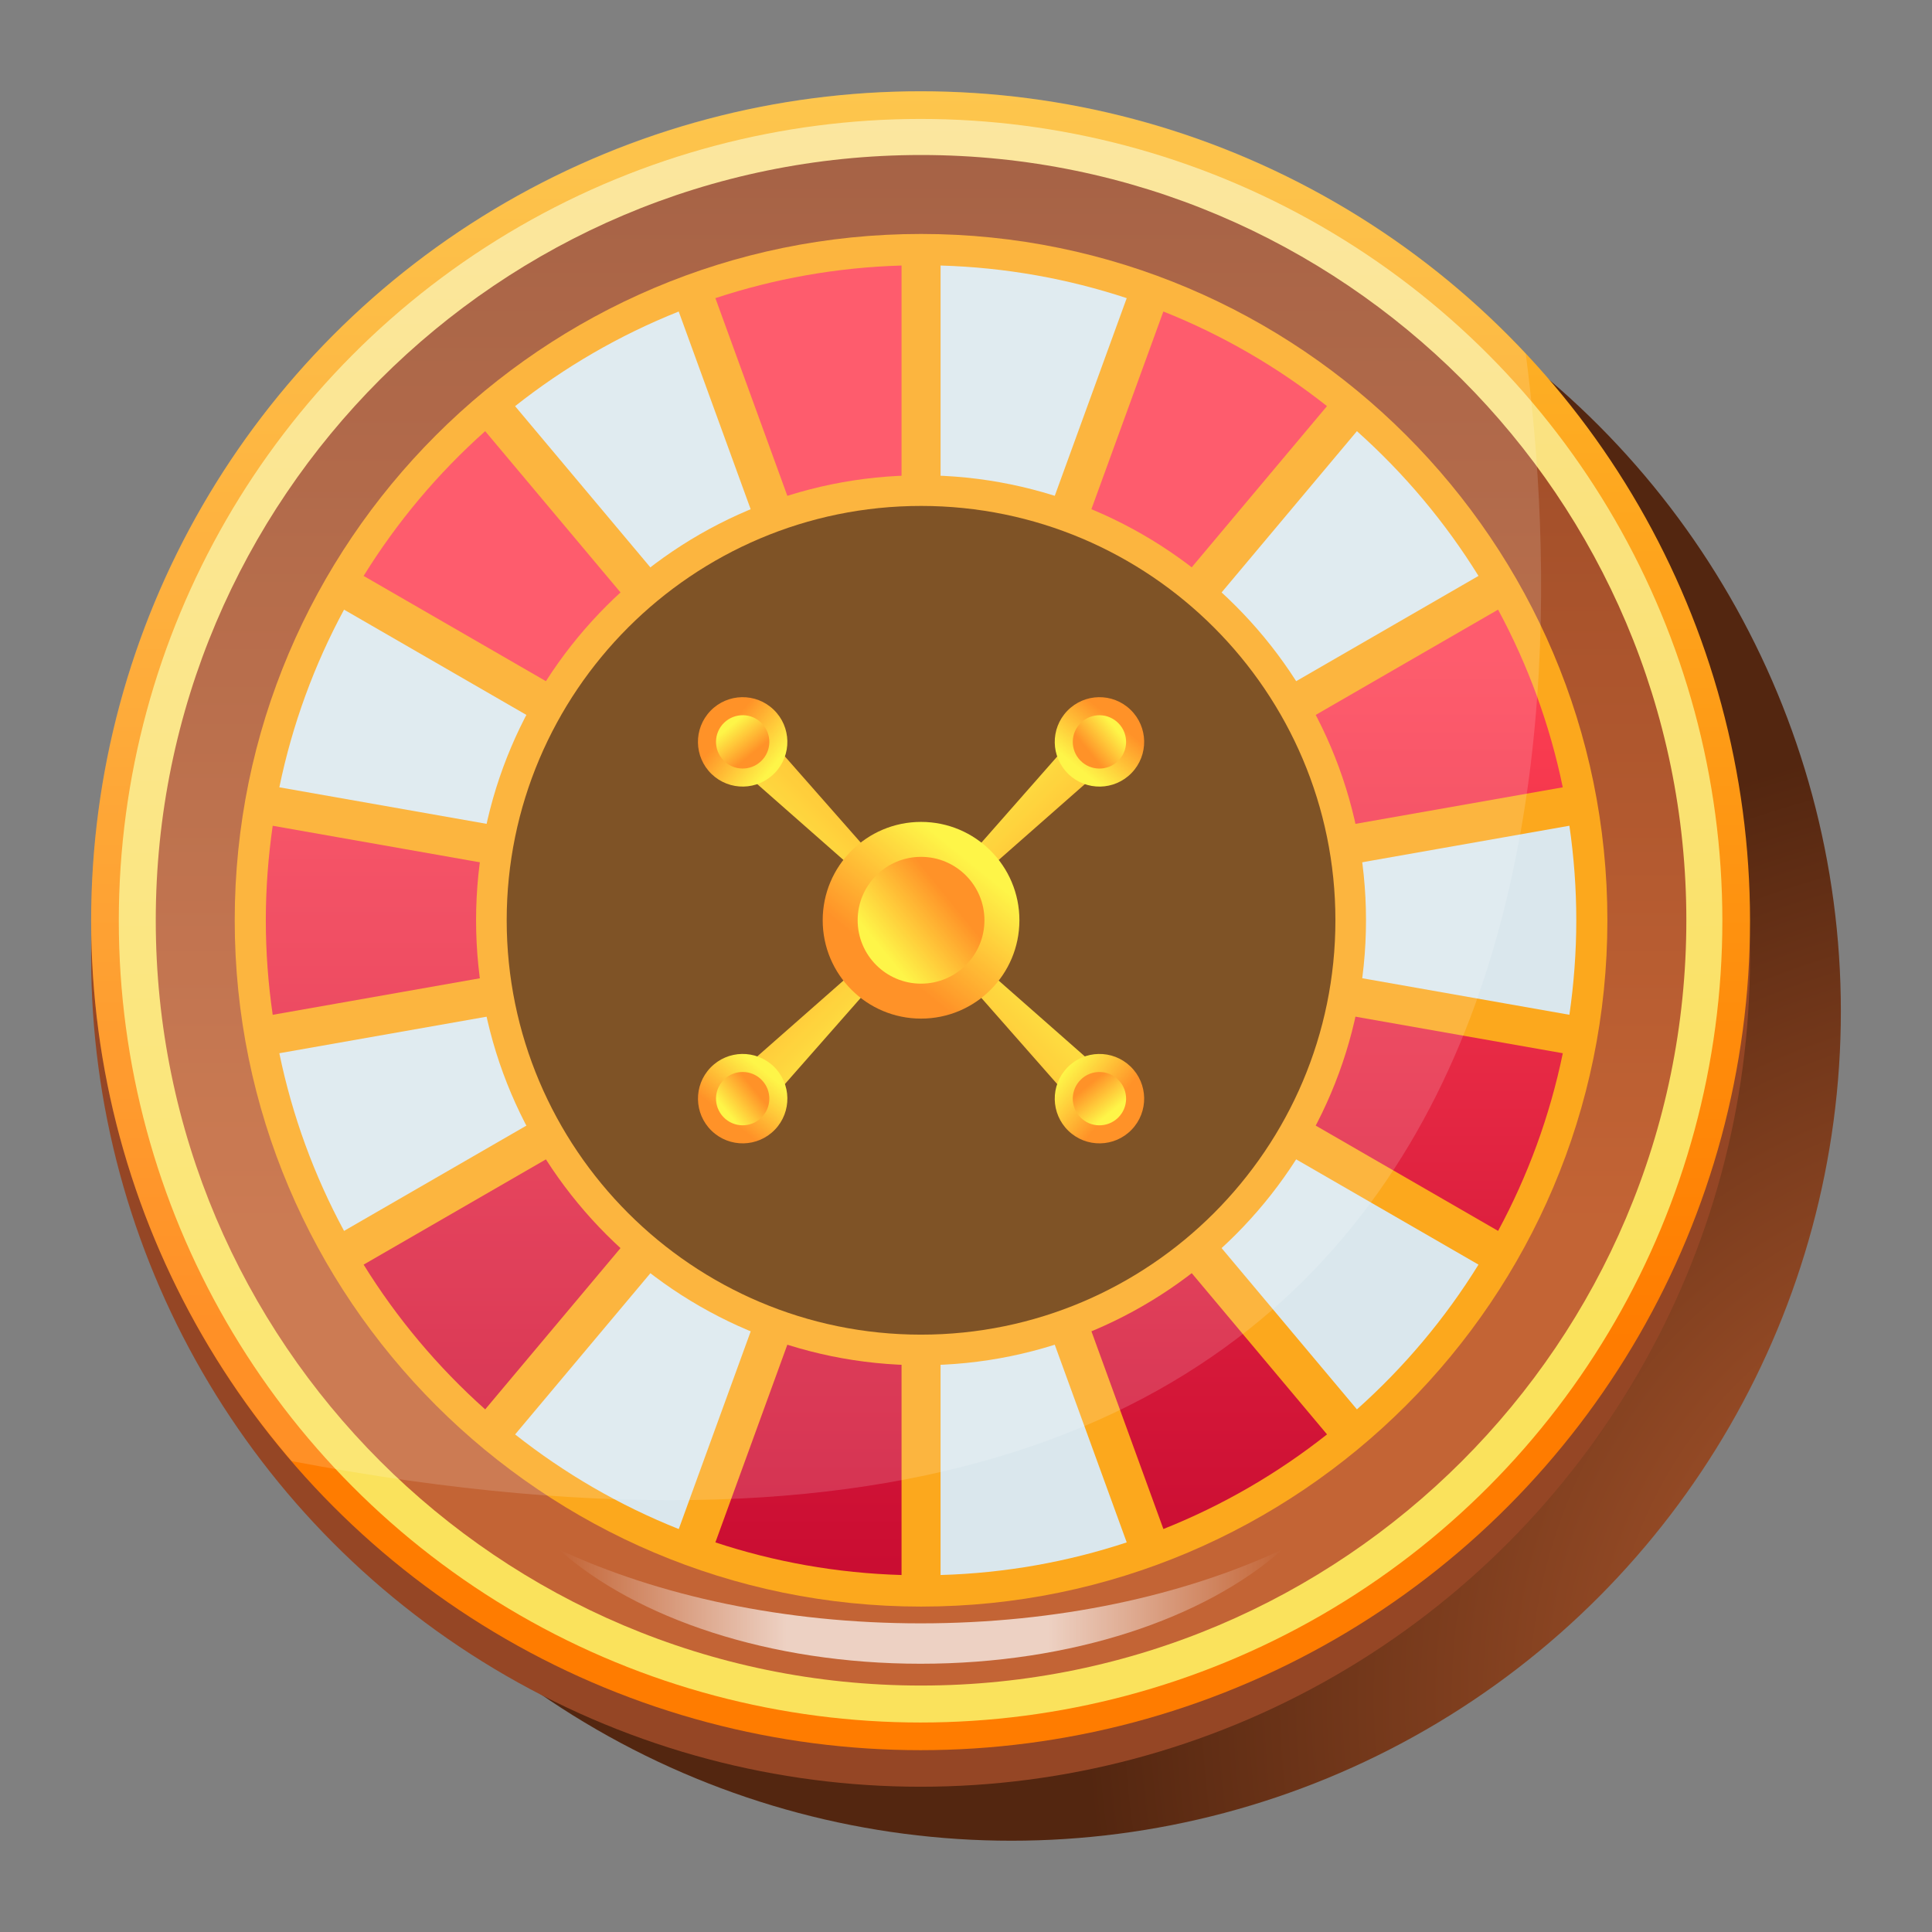 <svg xmlns="http://www.w3.org/2000/svg" id="casino-roulette" enable-background="new 0 0 53 53" viewBox="0 0 53 53">
  <rect x="0" y="0" width="53" height="53" fill="#808080" stroke="none"/>
  <g id="_x33_4">
    <radialGradient id="SVGID_1_" cx="56.303" cy="46.556" r="26.549" gradientUnits="userSpaceOnUse">
      <stop offset="0" stop-color="#c36435"></stop>
      <stop offset="1" stop-color="#532610"></stop>
    </radialGradient>
    <circle cx="27.746" cy="27.742" r="22.754" fill="url(#SVGID_1_)"></circle>
    <circle cx="25.254" cy="26.261" r="22.754" fill="#954625"></circle>
    <linearGradient id="SVGID_2_" x1="25.254" x2="25.254" y1="2.504" y2="48.012" gradientUnits="userSpaceOnUse">
      <stop offset="0" stop-color="#fdbc2e"></stop>
      <stop offset=".755" stop-color="#ff7c00"></stop>
    </linearGradient>
    <circle cx="25.254" cy="25.258" r="22.754" fill="url(#SVGID_2_)"></circle>
    <linearGradient id="SVGID_3_" x1="25.254" x2="25.254" y1="3.263" y2="47.253" gradientUnits="userSpaceOnUse">
      <stop offset="0" stop-color="#fae28e"></stop>
      <stop offset=".751" stop-color="#fae25c"></stop>
    </linearGradient>
    <circle cx="25.254" cy="25.258" r="21.995" fill="url(#SVGID_3_)"></circle>
    <linearGradient id="SVGID_4_" x1="-1179.644" x2="-1179.644" y1="2576.263" y2="2607.228" gradientTransform="rotate(180 -577.188 1305.043)" gradientUnits="userSpaceOnUse">
      <stop offset="0" stop-color="#c36435"></stop>
      <stop offset="1" stop-color="#954625"></stop>
    </linearGradient>
    <path fill="url(#SVGID_4_)" d="M25.267,46.239c-11.576,0-20.994-9.418-20.994-20.993c0-11.576,9.418-20.994,20.994-20.994c11.576,0,20.994,9.418,20.994,20.993C46.261,36.821,36.843,46.239,25.267,46.239z"></path>
    <linearGradient id="SVGID_5_" x1="-1179.644" x2="-1179.644" y1="2577.148" y2="2604.918" gradientTransform="rotate(180 -577.188 1305.043)" gradientUnits="userSpaceOnUse">
      <stop offset="0" stop-color="#fca81d"></stop>
      <stop offset="1" stop-color="#fca81d"></stop>
    </linearGradient>
    <path fill="url(#SVGID_5_)" d="M25.267,44.073c-10.382,0-18.828-8.446-18.828-18.827c0-10.382,8.446-18.828,18.828-18.828c10.382,0,18.828,8.446,18.828,18.827C44.095,35.627,35.649,44.073,25.267,44.073z"></path>
    <linearGradient id="SVGID_6_" x1="22.179" x2="22.179" y1="17.902" y2="44.414" gradientUnits="userSpaceOnUse">
      <stop offset="0" stop-color="#fe4053"></stop>
      <stop offset="1" stop-color="#c70a30"></stop>
    </linearGradient>
    <path fill="url(#SVGID_6_)" d="M24.732,7.284c-1.78,0.052-3.493,0.362-5.107,0.895l5.107,14.031V7.284z"></path>
    <linearGradient id="SVGID_7_" x1="16.441" x2="16.441" y1="17.902" y2="44.414" gradientUnits="userSpaceOnUse">
      <stop offset="0" stop-color="#fe4053"></stop>
      <stop offset="1" stop-color="#c70a30"></stop>
    </linearGradient>
    <path fill="url(#SVGID_7_)" d="M13.31,11.828c-1.293,1.153-2.419,2.49-3.335,3.971l12.932,7.466L13.31,11.828z"></path>
    <linearGradient id="SVGID_8_" x1="14.739" x2="14.739" y1="17.902" y2="44.414" gradientUnits="userSpaceOnUse">
      <stop offset="0" stop-color="#fe4053"></stop>
      <stop offset="1" stop-color="#c70a30"></stop>
    </linearGradient>
    <path fill="url(#SVGID_8_)" d="M7.481,22.653c-0.122,0.847-0.189,1.712-0.189,2.593v0c0,0.881,0.066,1.746,0.189,2.593l14.704-2.593L7.481,22.653z"></path>
    <path fill="#dae7ed" d="M9.438,16.724c-0.814,1.508-1.418,3.145-1.775,4.874l14.708,2.593L9.438,16.724z"></path>
    <linearGradient id="SVGID_9_" x1="35.517" x2="35.517" y1="17.902" y2="44.414" gradientUnits="userSpaceOnUse">
      <stop offset="0" stop-color="#fe4053"></stop>
      <stop offset="1" stop-color="#c70a30"></stop>
    </linearGradient>
    <path fill="url(#SVGID_9_)" d="M42.871,21.598c-0.356-1.728-0.961-3.366-1.775-4.874l-12.933,7.467L42.871,21.598z"></path>
    <path fill="#dae7ed" d="M7.663 28.893c.356 1.728.961 3.366 1.775 4.874l12.933-7.467L7.663 28.893zM30.909 8.179c-1.613-.533-3.327-.843-5.107-.895v14.926L30.909 8.179zM43.053 27.838c.122-.847.189-1.712.189-2.593v-0c0-.881-.066-1.746-.189-2.593l-14.704 2.593L43.053 27.838zM40.559 15.799c-.917-1.48-2.042-2.817-3.335-3.971L27.627 23.265 40.559 15.799z"></path>
    <linearGradient id="SVGID_10_" x1="31.606" x2="31.606" y1="17.902" y2="44.414" gradientUnits="userSpaceOnUse">
      <stop offset="0" stop-color="#fe4053"></stop>
      <stop offset="1" stop-color="#c70a30"></stop>
    </linearGradient>
    <path fill="url(#SVGID_10_)" d="M36.403,11.141c-1.353-1.069-2.862-1.948-4.489-2.596l-5.107,14.031L36.403,11.141z"></path>
    <path fill="#dae7ed" d="M18.619,8.546c-1.627,0.648-3.136,1.526-4.489,2.596l9.596,11.436L18.619,8.546z"></path>
    <linearGradient id="SVGID_11_" x1="31.606" x2="31.606" y1="17.902" y2="44.414" gradientUnits="userSpaceOnUse">
      <stop offset="0" stop-color="#fe4053"></stop>
      <stop offset="1" stop-color="#c70a30"></stop>
    </linearGradient>
    <path fill="url(#SVGID_11_)" d="M31.915,41.945c1.627-0.648,3.136-1.526,4.489-2.596l-9.596-11.436L31.915,41.945z"></path>
    <path fill="#dae7ed" d="M37.224,38.663c1.293-1.153,2.419-2.49,3.335-3.971l-12.932-7.466L37.224,38.663z"></path>
    <linearGradient id="SVGID_12_" x1="35.517" x2="35.517" y1="17.902" y2="44.414" gradientUnits="userSpaceOnUse">
      <stop offset="0" stop-color="#fe4053"></stop>
      <stop offset="1" stop-color="#c70a30"></stop>
    </linearGradient>
    <path fill="url(#SVGID_12_)" d="M41.097,33.767c0.814-1.508,1.418-3.145,1.775-4.874l-14.708-2.593L41.097,33.767z"></path>
    <path fill="#dae7ed" d="M25.802 43.207c1.78-.052 3.493-.362 5.107-.895l-5.107-14.031V43.207zM14.131 39.35c1.353 1.069 2.862 1.948 4.489 2.596l5.107-14.031L14.131 39.35z"></path>
    <linearGradient id="SVGID_13_" x1="16.441" x2="16.441" y1="17.902" y2="44.414" gradientUnits="userSpaceOnUse">
      <stop offset="0" stop-color="#fe4053"></stop>
      <stop offset="1" stop-color="#c70a30"></stop>
    </linearGradient>
    <path fill="url(#SVGID_13_)" d="M9.975,34.692c0.917,1.48,2.042,2.817,3.335,3.971l9.596-11.437L9.975,34.692z"></path>
    <linearGradient id="SVGID_14_" x1="22.179" x2="22.179" y1="17.902" y2="44.414" gradientUnits="userSpaceOnUse">
      <stop offset="0" stop-color="#fe4053"></stop>
      <stop offset="1" stop-color="#c70a30"></stop>
    </linearGradient>
    <path fill="url(#SVGID_14_)" d="M19.625,42.312c1.613,0.533,3.327,0.843,5.107,0.895V28.28L19.625,42.312z"></path>
    <linearGradient id="SVGID_15_" x1="13.061" x2="37.474" y1="25.246" y2="25.246" gradientUnits="userSpaceOnUse">
      <stop offset="0" stop-color="#fca81d"></stop>
      <stop offset="1" stop-color="#fca81d"></stop>
    </linearGradient>
    <path fill="url(#SVGID_15_)" d="M25.267,37.452c-6.731,0-12.207-5.476-12.207-12.206s5.476-12.207,12.207-12.207c6.731,0,12.206,5.476,12.206,12.206S31.998,37.452,25.267,37.452z"></path>
    <path fill="#693500" d="M25.267,36.613c-6.268,0-11.367-5.099-11.367-11.367c0-6.268,5.099-11.367,11.367-11.367s11.367,5.099,11.367,11.367C36.634,31.513,31.535,36.613,25.267,36.613z"></path>
    <g>
      <linearGradient id="SVGID_16_" x1="-1654.677" x2="-1654.677" y1="1080.655" y2="1088.924" gradientTransform="matrix(-.707 .707 -.707 -.707 -382.404 1964.418)" gradientUnits="userSpaceOnUse">
        <stop offset="0" stop-color="#fef328"></stop>
        <stop offset=".605" stop-color="#ffa40e"></stop>
        <stop offset=".886" stop-color="#ff7f02"></stop>
      </linearGradient>
      <polygon fill="url(#SVGID_16_)" points="24.237 26.664 23.848 26.275 19.193 30.371 20.141 31.319"></polygon>
      <linearGradient id="SVGID_17_" x1="-342.62" x2="-342.431" y1="205.819" y2="207.638" gradientTransform="rotate(45.001 52.129 556.508)" gradientUnits="userSpaceOnUse">
        <stop offset="0" stop-color="#fef328"></stop>
        <stop offset=".605" stop-color="#ffa40e"></stop>
        <stop offset=".886" stop-color="#ff7f02"></stop>
      </linearGradient>
      <path fill="url(#SVGID_17_)" d="M21.225,29.256c-0.487-0.47-1.264-0.456-1.734,0.032c-0.47,0.487-0.456,1.264,0.032,1.734c0.487,0.47,1.264,0.456,1.734-0.032C21.726,30.503,21.712,29.726,21.225,29.256z"></path>
      <linearGradient id="SVGID_18_" x1="-342.58" x2="-342.468" y1="771.503" y2="772.588" gradientTransform="scale(1 -1)rotate(-45 -1129.42 -67.086)" gradientUnits="userSpaceOnUse">
        <stop offset="0" stop-color="#fef328"></stop>
        <stop offset=".605" stop-color="#ffa40e"></stop>
        <stop offset=".886" stop-color="#ff7f02"></stop>
      </linearGradient>
      <path fill="url(#SVGID_18_)" d="M20.9,29.631c-0.28-0.291-0.743-0.299-1.034-0.019s-0.299,0.743-0.019,1.034c0.28,0.291,0.743,0.299,1.034,0.019C21.172,30.385,21.18,29.922,20.9,29.631z"></path>
      <g>
        <linearGradient id="SVGID_19_" x1="511.661" x2="511.661" y1="1544.706" y2="1552.975" gradientTransform="matrix(.707 -.707 .707 .707 -1427.038 -710.25)" gradientUnits="userSpaceOnUse">
          <stop offset="0" stop-color="#fef328"></stop>
          <stop offset=".605" stop-color="#ffa40e"></stop>
          <stop offset=".886" stop-color="#ff7f02"></stop>
        </linearGradient>
        <polygon fill="url(#SVGID_19_)" points="26.297 23.827 26.686 24.216 31.341 20.12 30.393 19.172"></polygon>
        <linearGradient id="SVGID_20_" x1="-806.673" x2="-806.485" y1="2372.166" y2="2373.985" gradientTransform="rotate(-134.999 -875.493 1023.424)" gradientUnits="userSpaceOnUse">
          <stop offset="0" stop-color="#fef328"></stop>
          <stop offset=".605" stop-color="#ffa40e"></stop>
          <stop offset=".886" stop-color="#ff7f02"></stop>
        </linearGradient>
        <path fill="url(#SVGID_20_)" d="M29.31,21.235c0.487,0.47,1.264,0.456,1.734-0.032c0.47-0.487,0.456-1.264-0.032-1.734c-0.487-0.47-1.264-0.456-1.734,0.032C28.808,19.988,28.822,20.765,29.31,21.235z"></path>
        <linearGradient id="SVGID_21_" x1="-806.634" x2="-806.522" y1="-1394.844" y2="-1393.76" gradientTransform="scale(-1 1)rotate(-45 1289.239 -1624.208)" gradientUnits="userSpaceOnUse">
          <stop offset="0" stop-color="#fef328"></stop>
          <stop offset=".605" stop-color="#ffa40e"></stop>
          <stop offset=".886" stop-color="#ff7f02"></stop>
        </linearGradient>
        <path fill="url(#SVGID_21_)" d="M29.634,20.86c0.28,0.291,0.743,0.299,1.034,0.019s0.299-0.743,0.019-1.034c-0.28-0.291-0.743-0.299-1.034-0.019C29.362,20.106,29.354,20.569,29.634,20.86z"></path>
      </g>
      <g>
        <linearGradient id="SVGID_22_" x1="-786.685" x2="-786.685" y1="2412.69" y2="2420.958" gradientTransform="matrix(-.707 -.707 .707 -.707 -2242.032 1173.217)" gradientUnits="userSpaceOnUse">
          <stop offset="0" stop-color="#fef328"></stop>
          <stop offset=".605" stop-color="#ffa40e"></stop>
          <stop offset=".886" stop-color="#ff7f02"></stop>
        </linearGradient>
        <polygon fill="url(#SVGID_22_)" points="23.848 24.216 24.238 23.826 20.141 19.171 19.193 20.119"></polygon>
        <linearGradient id="SVGID_23_" x1="-1674.7" x2="-1674.511" y1="1073.837" y2="1075.656" gradientTransform="matrix(-.707 .707 -.707 -.707 -403.758 1964.431)" gradientUnits="userSpaceOnUse">
          <stop offset="0" stop-color="#fef328"></stop>
          <stop offset=".605" stop-color="#ffa40e"></stop>
          <stop offset=".886" stop-color="#ff7f02"></stop>
        </linearGradient>
        <path fill="url(#SVGID_23_)" d="M21.256,21.203c0.47-0.487,0.456-1.264-0.032-1.734c-0.487-0.47-1.264-0.456-1.734,0.032c-0.47,0.487-0.456,1.264,0.032,1.734C20.01,21.705,20.786,21.69,21.256,21.203z"></path>
        <linearGradient id="SVGID_24_" x1="-1674.66" x2="-1674.548" y1="-96.515" y2="-95.43" gradientTransform="matrix(-.707 .707 .707 .707 -1095.89 1272.296)" gradientUnits="userSpaceOnUse">
          <stop offset="0" stop-color="#fef328"></stop>
          <stop offset=".605" stop-color="#ffa40e"></stop>
          <stop offset=".886" stop-color="#ff7f02"></stop>
        </linearGradient>
        <path fill="url(#SVGID_24_)" d="M20.881,20.878c0.291-0.28,0.299-0.743,0.019-1.034c-0.28-0.291-0.743-0.299-1.034-0.019c-0.291,0.28-0.299,0.743-0.019,1.034C20.127,21.15,20.59,21.159,20.881,20.878z"></path>
        <g>
          <linearGradient id="SVGID_25_" x1="-356.33" x2="-356.33" y1="212.602" y2="220.87" gradientTransform="matrix(.707 .707 -.707 .707 432.592 128.67)" gradientUnits="userSpaceOnUse">
            <stop offset="0" stop-color="#fef328"></stop>
            <stop offset=".605" stop-color="#ffa40e"></stop>
            <stop offset=".886" stop-color="#ff7f02"></stop>
          </linearGradient>
          <polygon fill="url(#SVGID_25_)" points="26.686 26.275 26.296 26.665 30.393 31.32 31.341 30.372"></polygon>
          <linearGradient id="SVGID_26_" x1="525.407" x2="525.595" y1="1504.148" y2="1505.967" gradientTransform="matrix(.707 -.707 .707 .707 -1405.682 -662.544)" gradientUnits="userSpaceOnUse">
            <stop offset="0" stop-color="#fef328"></stop>
            <stop offset=".605" stop-color="#ffa40e"></stop>
            <stop offset=".886" stop-color="#ff7f02"></stop>
          </linearGradient>
          <path fill="url(#SVGID_26_)" d="M29.278,29.288c-0.47,0.487-0.456,1.264,0.032,1.734c0.487,0.47,1.264,0.456,1.734-0.032c0.47-0.487,0.456-1.264-0.032-1.734C30.524,28.786,29.748,28.801,29.278,29.288z"></path>
          <linearGradient id="SVGID_27_" x1="525.446" x2="525.558" y1="-526.826" y2="-525.741" gradientTransform="matrix(.707 -.707 -.707 -.707 -713.55 29.59)" gradientUnits="userSpaceOnUse">
            <stop offset="0" stop-color="#fef328"></stop>
            <stop offset=".605" stop-color="#ffa40e"></stop>
            <stop offset=".886" stop-color="#ff7f02"></stop>
          </linearGradient>
          <path fill="url(#SVGID_27_)" d="M29.653,29.613c-0.291,0.28-0.299,0.743-0.019,1.034c0.28,0.291,0.743,0.299,1.034,0.019c0.291-0.28,0.299-0.743,0.019-1.034C30.407,29.341,29.944,29.332,29.653,29.613z"></path>
        </g>
      </g>
      <g>
        <linearGradient id="SVGID_28_" x1="-342.736" x2="-342.322" y1="197.769" y2="201.771" gradientTransform="rotate(45.001 52.129 556.508)" gradientUnits="userSpaceOnUse">
          <stop offset="0" stop-color="#fef328"></stop>
          <stop offset=".605" stop-color="#ffa40e"></stop>
          <stop offset=".886" stop-color="#ff7f02"></stop>
        </linearGradient>
        <circle cx="25.267" cy="25.245" r="2.698" fill="url(#SVGID_28_)"></circle>
        <linearGradient id="SVGID_29_" x1="-342.66" x2="-342.393" y1="777.651" y2="780.231" gradientTransform="scale(1 -1)rotate(-45 -1129.42 -67.086)" gradientUnits="userSpaceOnUse">
          <stop offset="0" stop-color="#fef328"></stop>
          <stop offset=".605" stop-color="#ffa40e"></stop>
          <stop offset=".886" stop-color="#ff7f02"></stop>
        </linearGradient>
        <circle cx="25.267" cy="25.245" r="1.739" fill="url(#SVGID_29_)"></circle>
      </g>
    </g>
    <linearGradient id="SVGID_30_" x1="-2221.561" x2="-2201.709" y1="127.147" y2="127.147" gradientTransform="rotate(180 -1093.19 85.61)" gradientUnits="userSpaceOnUse">
      <stop offset="0" stop-color="#fff" stop-opacity="0"></stop>
      <stop offset=".323" stop-color="#fff" stop-opacity=".7"></stop>
      <stop offset=".687" stop-color="#fff" stop-opacity=".7"></stop>
      <stop offset="1" stop-color="#fff" stop-opacity="0"></stop>
    </linearGradient>
    <path fill="url(#SVGID_30_)" d="M15.329,42.506c2.724,1.268,6.175,2.027,9.926,2.027s7.202-0.758,9.926-2.027c-2.123,1.889-5.774,3.135-9.926,3.135C21.104,45.641,17.452,44.395,15.329,42.506z"></path>
    <g opacity=".15">
      <path fill="#fff" d="M41.856,9.705c-4.152-4.43-10.051-7.201-16.601-7.201c-12.567,0-22.754,10.188-22.754,22.754c0,5.665,2.075,10.842,5.5,14.825C43.242,46.774,43.242,20.352,41.856,9.705z"></path>
    </g>
  </g>
</svg>
